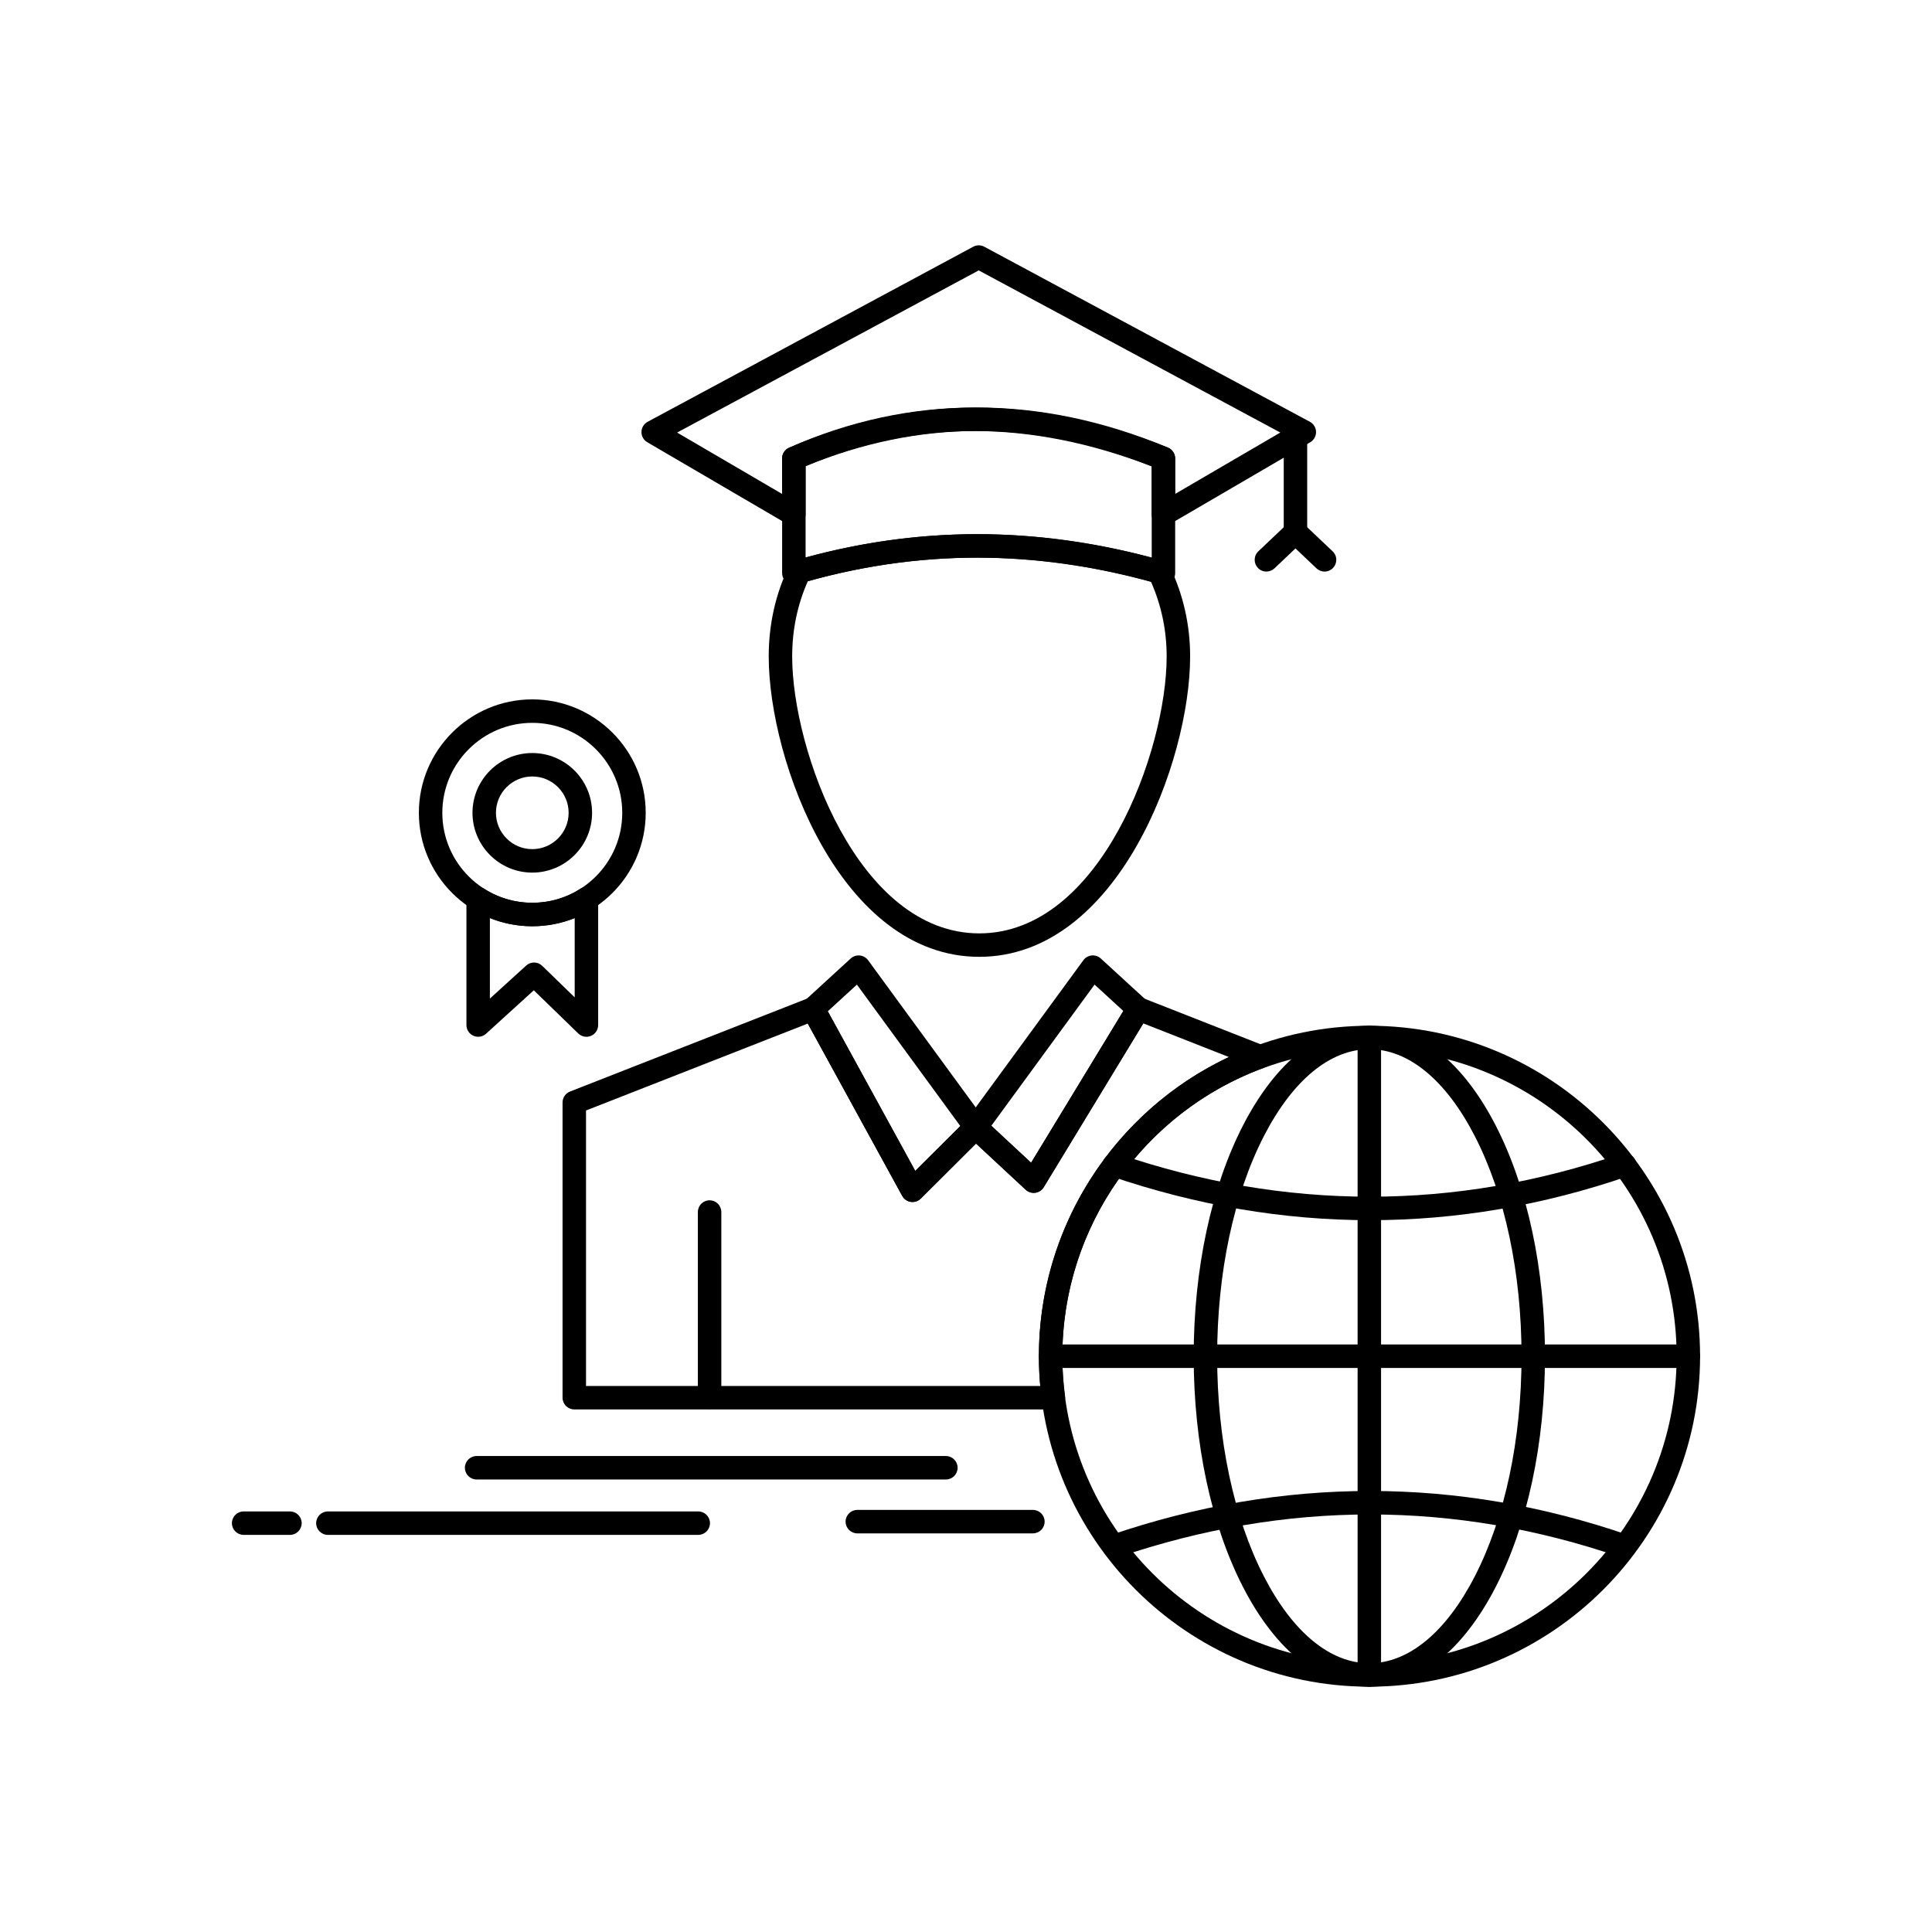 <?xml version="1.0" encoding="UTF-8"?>
<!-- Uploaded to: SVG Repo, www.svgrepo.com, Generator: SVG Repo Mixer Tools -->
<svg fill="#000000" width="800px" height="800px" version="1.1" viewBox="144 144 512 512" xmlns="http://www.w3.org/2000/svg">
 <g>
  <path d="m506.89 590.99c-48.289 0-87.578-39.289-87.578-87.578 0-48.289 39.285-87.578 87.578-87.578 48.328 0 87.648 39.289 87.648 87.578 0 48.289-39.32 87.578-87.648 87.578zm0-168.94c-44.863 0-81.363 36.5-81.363 81.363 0 44.863 36.5 81.363 81.363 81.363 44.902 0 81.434-36.5 81.434-81.363 0-44.863-36.531-81.363-81.434-81.363z"/>
  <path d="m591.43 506.52h-169.01c-1.715 0-3.106-1.391-3.106-3.109 0-1.715 1.391-3.109 3.106-3.109h169.01c1.715 0 3.106 1.391 3.106 3.109s-1.391 3.109-3.109 3.109z"/>
  <path d="m506.89 590.99c-1.715 0-3.109-1.391-3.109-3.109v-168.94c0-1.715 1.391-3.109 3.109-3.109 1.715 0 3.106 1.391 3.106 3.109v168.94c0 1.715-1.391 3.109-3.106 3.109z"/>
  <path d="m507.07 467.36c-22.926 0-45.898-3.894-68.758-11.688-1.625-0.555-2.492-2.32-1.941-3.941 0.555-1.625 2.316-2.496 3.945-1.941 44.387 15.129 89.207 15.129 133.21 0.004 1.625-0.559 3.391 0.305 3.949 1.926 0.559 1.621-0.305 3.391-1.93 3.949-22.668 7.793-45.551 11.691-68.477 11.691z"/>
  <path d="m574.54 556.86c-0.336 0-0.676-0.055-1.008-0.168-44-15.125-88.816-15.125-133.21 0.004-1.625 0.559-3.391-0.312-3.945-1.938-0.555-1.625 0.312-3.391 1.941-3.945 45.73-15.586 91.902-15.586 137.23 0.004 1.621 0.559 2.488 2.324 1.93 3.949-0.445 1.285-1.648 2.094-2.941 2.094z"/>
  <path d="m506.89 590.99c-12.828 0-24.719-9.383-33.484-26.426-8.426-16.383-13.066-38.102-13.066-61.152 0-23.051 4.641-44.77 13.066-61.152 8.762-17.039 20.652-26.426 33.484-26.426s24.723 9.383 33.484 26.426c8.426 16.383 13.062 38.102 13.062 61.152 0 23.055-4.641 44.77-13.062 61.152-8.762 17.039-20.652 26.426-33.484 26.426zm0-168.94c-10.383 0-20.312 8.188-27.957 23.051-7.981 15.52-12.375 36.23-12.375 58.312 0 22.078 4.394 42.789 12.375 58.312 7.644 14.863 17.574 23.051 27.957 23.051 10.387 0 20.316-8.188 27.957-23.051 7.981-15.52 12.375-36.227 12.375-58.312 0-22.082-4.394-42.793-12.375-58.312-7.644-14.863-17.57-23.051-27.957-23.051z"/>
  <path d="m354.38 298.96c-0.66 0-1.316-0.211-1.859-0.617-0.785-0.586-1.25-1.512-1.25-2.492v-30.371c0-1.23 0.723-2.344 1.848-2.84 15.906-7.055 32.402-10.629 49.027-10.629 16.598 0 33.871 3.562 51.336 10.59 1.176 0.473 1.949 1.613 1.949 2.883v30.371c0 0.977-0.461 1.898-1.242 2.484-0.781 0.586-1.793 0.773-2.731 0.5-16.184-4.691-32.477-7.066-48.43-7.066-15.945 0-32.016 2.375-47.762 7.062-0.293 0.082-0.59 0.125-0.887 0.125zm48.648-13.406c15.23 0 30.75 2.086 46.188 6.207v-24.168c-16.059-6.219-31.883-9.371-47.066-9.371-15.113 0-30.129 3.125-44.66 9.293v24.215c15.039-4.098 30.344-6.176 45.539-6.176z"/>
  <path d="m452.32 283.41c-0.535 0-1.066-0.137-1.547-0.414-0.965-0.555-1.562-1.582-1.562-2.695v-12.734c-15.461-6.211-30.996-9.359-46.195-9.359-15.184 0-30.492 3.141-45.531 9.34v12.754c0 1.113-0.594 2.141-1.562 2.695-0.965 0.555-2.152 0.551-3.113-0.012l-37.273-21.789c-0.969-0.566-1.559-1.613-1.539-2.738s0.645-2.148 1.637-2.68l86.277-46.391c0.918-0.492 2.023-0.492 2.941 0l86.281 46.391c0.988 0.531 1.617 1.559 1.633 2.684 0.02 1.125-0.57 2.172-1.539 2.738l-37.34 21.789c-0.488 0.281-1.027 0.422-1.566 0.422zm-49.309-31.414c16.656 0 33.648 3.574 50.504 10.625 1.156 0.484 1.906 1.613 1.906 2.867v9.406l27.875-16.266-79.926-42.973-79.926 42.977 27.816 16.262v-9.402c0-1.242 0.738-2.363 1.879-2.856 16.43-7.062 33.207-10.641 49.871-10.641z"/>
  <path d="m487.31 288.16c-1.715 0-3.106-1.391-3.106-3.109v-26.547c0-1.715 1.391-3.109 3.106-3.109s3.109 1.391 3.109 3.109v26.547c0 1.719-1.391 3.109-3.109 3.109z"/>
  <path d="m479.61 295.47c-0.824 0-1.645-0.324-2.254-0.969-0.57-0.602-0.852-1.371-0.852-2.137 0-0.824 0.324-1.645 0.969-2.258l7.703-7.309c1.246-1.184 3.211-1.129 4.394 0.117 0.57 0.602 0.852 1.371 0.852 2.137 0 0.824-0.324 1.645-0.969 2.258l-7.703 7.309c-0.602 0.57-1.371 0.852-2.141 0.852z"/>
  <path d="m495.02 295.47c-0.766 0-1.535-0.285-2.137-0.852l-7.711-7.309c-0.645-0.609-0.969-1.434-0.969-2.258 0-0.766 0.281-1.535 0.852-2.137 1.18-1.246 3.144-1.301 4.394-0.117l7.711 7.309c0.645 0.609 0.969 1.434 0.969 2.254 0 0.766-0.281 1.535-0.852 2.137-0.613 0.648-1.434 0.973-2.258 0.973z"/>
  <path d="m423.16 517.51h-126.97c-1.715 0-3.109-1.391-3.109-3.109v-78.234c0-1.277 0.785-2.426 1.973-2.894l63.285-24.809c1.457-0.57 3.109 0.027 3.859 1.398l24.355 44.441 13.828-13.773c1.184-1.18 3.086-1.211 4.309-0.074l12.566 11.684 25.77-42.398c0.785-1.293 2.387-1.832 3.793-1.277l32.246 12.672c1.203 0.473 1.988 1.641 1.973 2.93-0.016 1.293-0.832 2.438-2.043 2.879-31.98 11.656-53.465 42.379-53.465 76.457 0 3.41 0.246 7.07 0.711 10.586 0.117 0.887-0.152 1.781-0.742 2.457-0.59 0.68-1.445 1.066-2.34 1.066zm-123.86-6.215h120.39c-0.246-2.656-0.367-5.297-0.367-7.887 0-34.051 19.934-64.996 50.336-79.289l-22.668-8.91-26.391 43.422c-0.484 0.797-1.305 1.336-2.231 1.465-0.922 0.133-1.859-0.168-2.543-0.801l-13.168-12.242-14.637 14.582c-0.691 0.691-1.668 1.016-2.637 0.875s-1.812-0.723-2.281-1.582l-25.031-45.672-58.77 23.035z"/>
  <path d="m403.52 397.57c-36.637 0-55.801-51.82-55.801-79.598 0-8.465 1.793-16.496 5.336-23.871 0.383-0.797 1.086-1.391 1.934-1.637 15.73-4.574 31.844-6.894 47.891-6.894 16.195 0 32.754 2.363 49.223 7.023 0.859 0.242 1.574 0.848 1.961 1.656 3.535 7.438 5.332 15.422 5.332 23.727-0.004 27.773-19.191 79.594-55.875 79.594zm-45.441-99.527c-2.75 6.184-4.144 12.879-4.144 19.93 0 24.906 17.504 73.383 49.586 73.383 32.129 0 49.656-48.477 49.656-73.383 0-6.902-1.395-13.551-4.144-19.785-15.461-4.25-30.98-6.402-46.152-6.402-15-0.004-30.066 2.102-44.801 6.258z"/>
  <path d="m332.05 517.38c-1.715 0-3.109-1.391-3.109-3.106v-49.074c0-1.715 1.391-3.109 3.109-3.109 1.715 0 3.109 1.391 3.109 3.109v49.074c-0.004 1.715-1.395 3.106-3.109 3.106z"/>
  <path d="m417.93 460.12c-0.781 0-1.539-0.293-2.113-0.832l-15.359-14.277c-1.152-1.074-1.324-2.84-0.391-4.109l31.043-42.438c0.523-0.715 1.324-1.172 2.203-1.258 0.879-0.09 1.754 0.203 2.406 0.801l12.066 11.059c1.094 1.004 1.324 2.637 0.555 3.906l-27.75 45.656c-0.484 0.797-1.305 1.336-2.231 1.465-0.145 0.016-0.289 0.027-0.43 0.027zm-11.219-17.781 10.543 9.801 24.445-40.219-7.629-6.992z"/>
  <path d="m385.82 462.54c-0.148 0-0.297-0.012-0.441-0.031-0.969-0.141-1.812-0.723-2.281-1.582l-26.344-48.07c-0.688-1.254-0.43-2.816 0.625-3.785l12.066-11.059c0.652-0.598 1.523-0.887 2.406-0.801 0.879 0.086 1.68 0.543 2.203 1.258l31.035 42.438c0.906 1.238 0.77 2.953-0.316 4.035l-16.758 16.691c-0.59 0.582-1.379 0.906-2.195 0.906zm-22.449-50.535 23.188 42.305 11.938-11.891-27.41-37.484z"/>
  <path d="m285.06 389.46c-16.574 0-30.055-13.484-30.055-30.059 0-16.574 13.484-30.059 30.055-30.059 16.574 0 30.059 13.484 30.059 30.059 0 16.578-13.484 30.059-30.059 30.059zm0-53.898c-13.145 0-23.84 10.695-23.84 23.844 0 13.145 10.695 23.844 23.84 23.844 13.148 0 23.844-10.695 23.844-23.844s-10.695-23.844-23.844-23.844z"/>
  <path d="m299.41 418.76c-0.793 0-1.574-0.305-2.164-0.879l-11.785-11.441-12.652 11.508c-0.91 0.828-2.223 1.043-3.348 0.543-1.125-0.496-1.852-1.613-1.852-2.844v-33.453c0-1.137 0.621-2.184 1.621-2.731 1-0.543 2.219-0.496 3.172 0.117 3.707 2.394 8.086 3.66 12.66 3.66 4.57 0 8.949-1.266 12.664-3.66 0.957-0.617 2.172-0.66 3.172-0.117 1 0.547 1.621 1.59 1.621 2.731v33.453c0 1.25-0.746 2.375-1.898 2.863-0.391 0.172-0.805 0.25-1.211 0.25zm-25.586-31.457v21.328l9.617-8.746c1.215-1.105 3.078-1.074 4.254 0.07l8.605 8.355v-21.008c-3.519 1.426-7.328 2.164-11.242 2.164-3.91-0.004-7.719-0.742-11.234-2.164z"/>
  <path d="m285.06 375.25c-8.734 0-15.844-7.109-15.844-15.844 0-8.738 7.109-15.844 15.844-15.844 8.738 0 15.848 7.109 15.848 15.844 0 8.738-7.109 15.844-15.848 15.844zm0-25.477c-5.309 0-9.629 4.32-9.629 9.629s4.32 9.629 9.629 9.629c5.312 0 9.633-4.32 9.633-9.629 0-5.305-4.324-9.629-9.633-9.629z"/>
  <path d="m394.67 536.08h-124.36c-1.715 0-3.109-1.391-3.109-3.109 0-1.715 1.391-3.109 3.109-3.109h124.36c1.715 0 3.109 1.391 3.109 3.109 0 1.715-1.395 3.109-3.109 3.109z"/>
  <path d="m329.04 550.76h-98.145c-1.715 0-3.109-1.391-3.109-3.106s1.391-3.109 3.109-3.109h98.145c1.719 0 3.109 1.391 3.109 3.109 0 1.715-1.395 3.106-3.109 3.106z"/>
  <path d="m220.84 550.76h-12.27c-1.715 0-3.109-1.391-3.109-3.106s1.391-3.109 3.109-3.109h12.27c1.715 0 3.109 1.391 3.109 3.109 0 1.715-1.395 3.106-3.109 3.106z"/>
  <path d="m417.73 550.36h-46.531c-1.715 0-3.109-1.391-3.109-3.109 0-1.715 1.391-3.109 3.109-3.109h46.531c1.715 0 3.109 1.391 3.109 3.109s-1.395 3.109-3.109 3.109z"/>
 </g>
</svg>